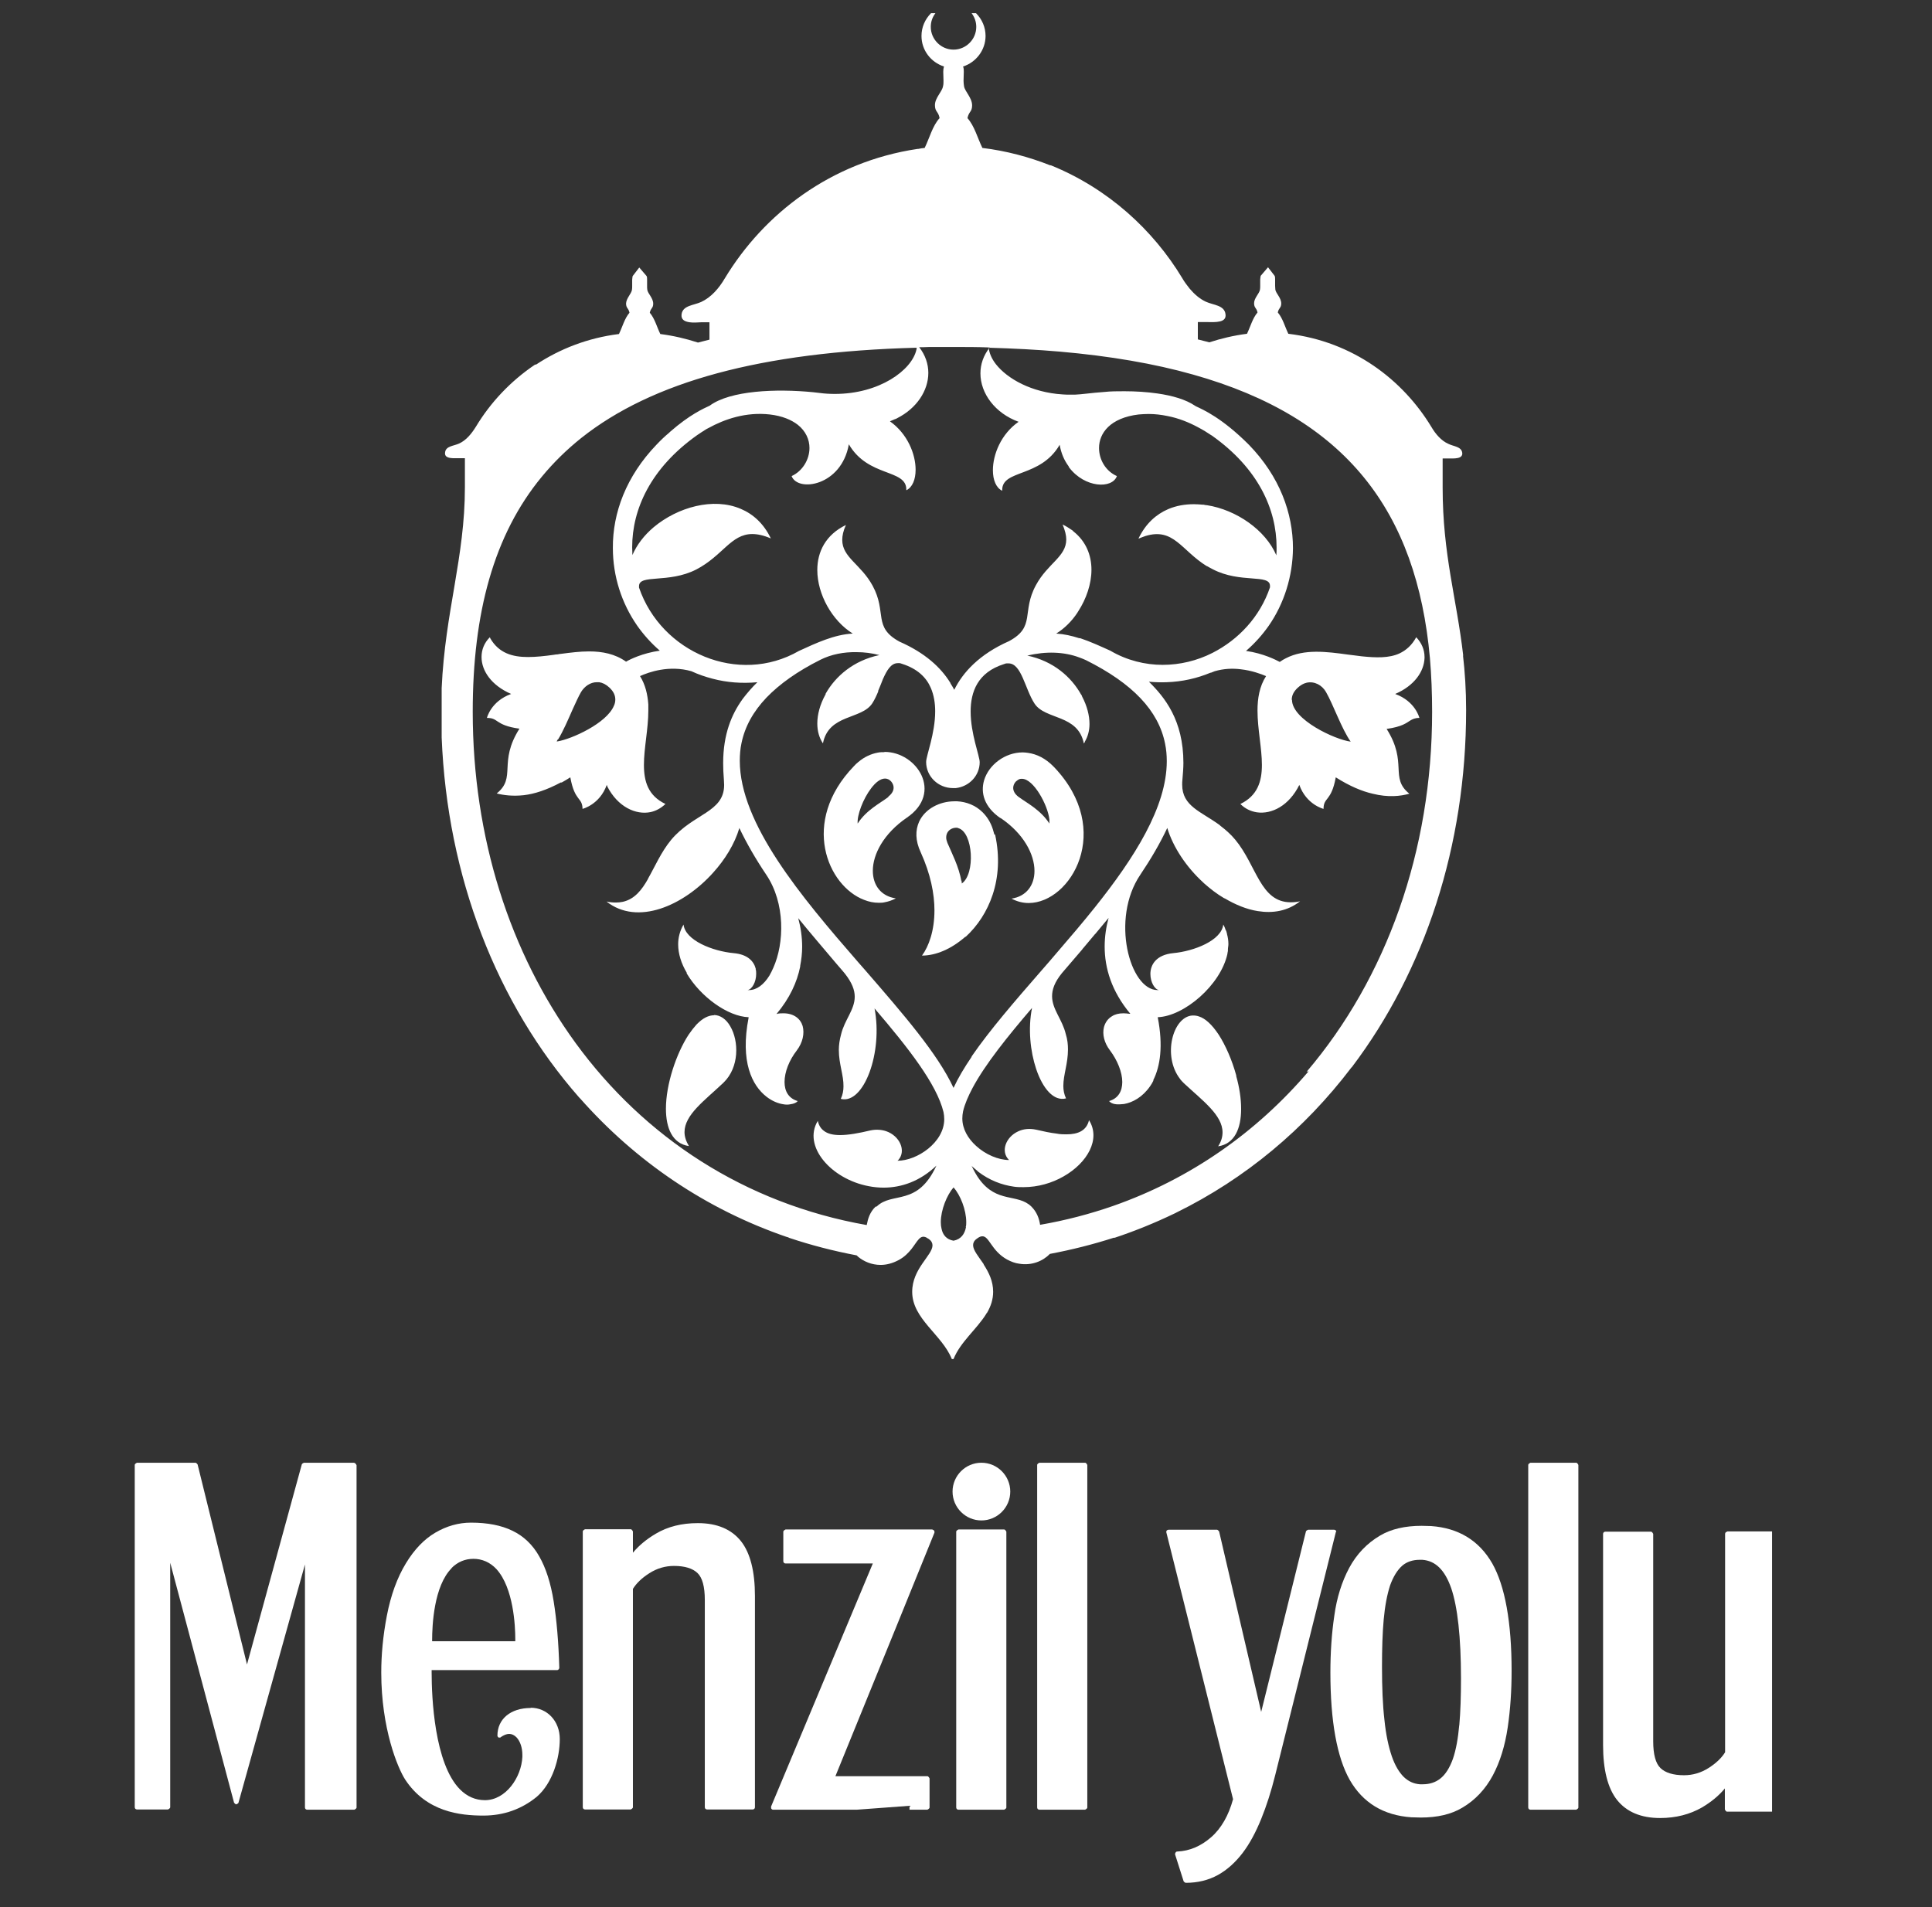 <?xml version="1.0" encoding="UTF-8"?>
<svg id="Layer_1" xmlns="http://www.w3.org/2000/svg" version="1.1" viewBox="0 0 79 78">
  <rect x="0" y="0" width="79" height="78" fill="#333333" stroke="none"/>
  <!-- Generator: Adobe Illustrator 29.5.1, SVG Export Plug-In . SVG Version: 2.1.0 Build 141)  -->
  <defs>
    <style>
      .st0 {
        fill: #fff;
      }
    </style>
  </defs>
  <path class="st0" d="M41.53,31.97s.09-.08.14-.1c.04-.02.08-.02.12-.02.47,0,1.05,1.06,1.12,1.66h0s0,0,0,.01c0,0,0,.02,0,.02,0,.05,0,.1,0,.14-.36-.56-.92-.84-1.26-1.09-.16-.12-.22-.25-.22-.37,0-.09.04-.18.1-.25M40.91,33.45c.95.64,1.39,1.49,1.39,2.17,0,.58-.33,1.04-.94,1.13.23.12.46.18.7.18,1.73,0,3.49-2.98,1.05-5.55,0,0-.02-.02-.03-.03-.33-.34-.69-.51-1.04-.56-.07-.01-.15-.02-.22-.02-.73,0-1.39.51-1.58,1.14-.15.51,0,1.09.67,1.55"/>
  <path class="st0" d="M39.33,36.14s0,0,0,0c0-.05-.01-.1-.02-.15v.05c-.09-.58-.41-1.19-.57-1.57-.03-.08-.05-.15-.05-.22,0-.2.12-.33.28-.38.04-.01.08-.02.12-.02.03,0,.07,0,.1.02.6.17.7,1.87.14,2.26M40.66,34.13c-.02-.07-.04-.14-.06-.21-.09-.29-.24-.52-.42-.7,0,0,0,0,0,0,0,0,0,0,0,0-.29-.29-.67-.43-1.04-.45h0s-.02,0-.03,0c0,0,0,0,0,0h0s-.05,0-.08,0c-.61,0-1.21.31-1.45.84-.15.34-.16.76.07,1.25.4.88.56,1.69.56,2.37,0,.83-.23,1.47-.51,1.85h0c.58,0,1.21-.28,1.76-.76h0s.01,0,.02-.01c0,0,.01,0,.02-.01h0c.93-.86,1.59-2.34,1.19-4.17"/>
  <path class="st0" d="M36.33,32.59c-.34.26-.9.53-1.26,1.09-.03-.34.22-1.01.55-1.44.18-.24.38-.4.57-.4.09,0,.18.04.25.12.06.07.1.16.1.25,0,.12-.06.25-.22.37M36.16,30.76c-.09,0-.18,0-.27.02-.27.05-.54.17-.79.38-.06.05-.13.11-.19.18-2.19,2.28-1.07,4.89.42,5.46.2.08.4.12.6.12.08,0,.16,0,.24-.02.16-.03.31-.08.46-.16-.61-.09-.94-.54-.94-1.13,0-.67.44-1.52,1.39-2.17,1.5-1.02.41-2.69-.91-2.69"/>
  <path class="st0" d="M29.2,41.52c-.22,0-.46.11-.72.38-.1.11-.21.25-.32.41-.51.78-.93,2.04-.93,3.03,0,.79.26,1.43.94,1.53-.12-.2-.18-.39-.18-.57,0-.71.82-1.29,1.58-2.01,0,0,.01-.01.02-.02.64-.62.63-1.69.27-2.3-.16-.28-.4-.46-.67-.46"/>
  <path class="st0" d="M50.55,44.01s0-.01,0-.02c0,0,0,0,0-.01h0c-.17-.62-.43-1.22-.72-1.67-.28-.42-.55-.66-.8-.74-.08-.03-.16-.04-.24-.04-.01,0-.03,0-.04,0-.8.06-1.22,1.66-.5,2.59h0s0,0,.01.01c0,0,0,.01.01.02h0c.04.05.09.1.14.15.76.71,1.58,1.3,1.58,2.01,0,.18-.05.37-.18.57.68-.1.94-.74.94-1.53,0-.42-.07-.88-.2-1.34h0Z"/>
  <path class="st0" d="M52.82,28.62c0-.17.07-.33.24-.49.12-.11.24-.18.37-.21.32-.07.63.1.79.38.3.52.64,1.51,1.01,2.03-.64-.08-2.4-.9-2.4-1.71M53.51,43.81c-2.12,2.49-4.83,4.4-8,5.51-.95.33-1.94.59-2.98.77-.04-.26-.13-.52-.36-.75-.56-.54-1.4-.12-2.13-1.12-.11-.15-.21-.33-.31-.54,0,0,.01.01.02.02,0,0,0,0,.01.01,0,0,0,0,0,0,0,0,0,0,0,0,0,0,0,0,0,0,0,0,0,0,.01.01,0,0,0,0,0,0,.07.06.14.12.2.17h0s0,0,.01.01c0,0,.01.01.02.02h0c.46.35.96.54,1.46.61.13.02.26.02.39.02.6,0,1.17-.17,1.64-.44.97-.55,1.53-1.52,1.04-2.3-.1.43-.45.58-.92.58-.12,0-.26,0-.4-.03-.26-.03-.54-.09-.84-.16-.28-.06-.53-.03-.74.07-.5.23-.73.82-.37,1.17-.43,0-.96-.22-1.35-.58-.33-.3-.56-.69-.56-1.12,0-.09.01-.19.03-.29.07-.3.21-.62.39-.96.52-.97,1.42-2.09,2.43-3.27-.17.85-.07,1.78.17,2.5.27.8.72,1.33,1.22,1.2-.08-.17-.11-.34-.11-.51,0-.45.19-.92.19-1.49,0-.2-.02-.41-.09-.63-.14-.6-.56-1.01-.56-1.55,0-.27.1-.57.4-.94.05-.06.42-.49.84-.98,0,0,0-.01.01-.02,0,0,.01-.01.02-.02.16-.19.32-.38.47-.56,0,0,.01-.02.02-.02,0,0,0,0,.01-.01.21-.25.4-.48.54-.65-.1.37-.16.76-.16,1.17,0,.88.28,1.83,1.05,2.75-.01,0-.03,0-.04,0-.08-.01-.16-.02-.24-.02-.19,0-.35.04-.47.12-.17.1-.28.26-.33.45-.07.29.01.64.25.95.3.4.5.89.5,1.29,0,.37-.16.67-.54.78.06.07.16.12.29.13.1.01.21,0,.32-.01.35-.06.76-.28,1.07-.73.05-.07.09-.14.13-.22h0s0-.01,0-.02c0,0,0,0,0-.01h0c.28-.56.41-1.39.18-2.57,1.08-.04,2.57-1.31,2.85-2.59h0s0-.01,0-.02c0-.03.02-.07.02-.1v-.06c0-.07.02-.14.02-.22,0-.14-.02-.28-.06-.42v-.03s-.02-.03-.02-.05c0-.02-.01-.05-.02-.07v.03c-.03-.09-.06-.18-.11-.26-.07.65-1.19,1.09-2.05,1.17-.7.07-.93.48-.93.85,0,.33.17.63.35.66,0,0-.01,0-.02,0-.01,0-.03,0-.04,0-1.13,0-1.93-2.91-.7-4.72.43-.64.8-1.27,1.1-1.91.24.79.78,1.6,1.47,2.23,0,0,.01.01.02.02,0,0,0,0,.01.01.26.23.53.44.82.61h0s.01,0,.02.01c0,0,0,0,.01,0h0c.44.26.9.45,1.35.52.62.1,1.22,0,1.73-.4-.14.03-.26.04-.38.04-1.25,0-1.39-1.5-2.27-2.56-.19-.23-.4-.41-.61-.57h0s-.01-.01-.02-.02c0,0,0,0-.01-.01h0c-.77-.56-1.53-.77-1.53-1.65,0-.07,0-.13.01-.21h0c.02-.24.04-.47.04-.68,0-1.75-.77-2.69-1.41-3.32.24.02.48.03.72.02.64-.02,1.25-.16,1.8-.39h0s.02,0,.02,0c0,0,0,0,0,0h0s.1-.04.15-.06h0s0,0,0,0h0c.38-.11.74-.12,1.06-.08.45.05.83.19,1.04.28,0,0,0,0,0,0-.27.42-.35.91-.35,1.41,0,.75.18,1.54.18,2.22s-.18,1.26-.88,1.6c.19.19.42.3.67.34.61.09,1.32-.27,1.74-1.12.29.81.99.98.99.98,0-.49.32-.29.5-1.29.57.36,1.07.57,1.51.67.64.16,1.14.1,1.5,0-.82-.66-.05-1.26-.93-2.65.63-.09.8-.24.96-.34.1-.06.19-.11.38-.11,0,0-.16-.68-.99-.98.79-.34,1.18-.92,1.2-1.47h0v-.03h0s0,0,0-.01c0-.3-.12-.58-.34-.81-.18.33-.41.53-.68.66-.43.2-.97.18-1.55.12-.18-.02-.37-.05-.56-.07-.87-.12-1.79-.24-2.54.15-.08.04-.17.09-.25.15-.15-.08-.67-.35-1.38-.45.36-.31.67-.66.93-1.03.63-.91.98-2.02.99-3.17,0-1.43-.54-2.93-1.8-4.23h0c-1.1-1.1-1.86-1.43-2.18-1.58,0,0,0,0,0,0h0s-.02-.02-.03-.02h0c-.37-.25-.91-.41-1.54-.5-.42-.06-.88-.09-1.34-.09-.28,0-.56,0-.83.03-.25.02-.5.04-.74.07-.15.02-.31.03-.46.04-.06,0-.12,0-.17,0-.11,0-.22,0-.33-.01-1.27-.08-2.26-.64-2.73-1.24,0,0,0,0,0,0h0c-.17-.22-.27-.45-.29-.67,1.02.03,1.99.08,2.91.16,2.05.18,3.86.49,5.45.94,6.25,1.76,9.14,5.59,9.68,11.59.06.7.09,1.44.09,2.2,0,5.7-1.87,10.89-5.13,14.72M39.5,50.18c-.05.28-.2.5-.51.56-.29-.05-.44-.24-.49-.49-.02-.08-.03-.17-.03-.27,0-.5.25-1.11.52-1.42.28.31.52.92.52,1.42,0,.07,0,.14-.02.2M22.82,30.24c.21-.34.41-.81.6-1.24.12-.26.23-.51.34-.7.14-.23.38-.4.64-.4h0s.06,0,.1,0c.14.02.28.09.42.22.17.16.24.32.24.49,0,.09-.02.18-.06.26-.3.71-1.71,1.35-2.3,1.45-.01,0-.03,0-.04,0,.01-.01.02-.03.03-.05h0s0,0,0,0c0-.01.02-.02.02-.04h0ZM35.8,49.35c-.23.22-.31.49-.36.75-4.99-.88-9.09-3.59-11.9-7.44-2.69-3.69-4.21-8.41-4.21-13.55,0-4.04.86-7.24,2.83-9.62.47-.57,1.01-1.1,1.61-1.58,2.9-2.3,7.34-3.52,13.71-3.69,0,0,0,0,0,.01,0,.03,0,.06-.01.08,0,0,0,0,0,0,0,0,0,0,0,0,0,0,0,0,0,0,0,0,0,0,0,0-.19.83-1.51,1.8-3.33,1.8-.2,0-.41-.01-.63-.04-.08-.01-.17-.02-.26-.03-1.52-.15-3.39-.07-4.23.55-.26.12-.82.37-1.61,1.06h0s-.01.01-.02.02c0,0-.01,0-.02.02h0c-.17.14-.34.3-.52.49h0c-1.25,1.3-1.8,2.8-1.79,4.23,0,1.16.36,2.26.99,3.17.26.37.57.72.93,1.03-.71.1-1.23.36-1.38.45-.45-.32-.97-.42-1.51-.42-.38,0-.77.05-1.15.1-.04,0-.09.01-.13.02-.06,0-.11.01-.17.02-.36.05-.72.09-1.05.09-.64,0-1.19-.16-1.54-.76,0-.01-.01-.03-.02-.04h0s0-.01,0-.01c-.23.23-.34.51-.34.81,0,.56.4,1.16,1.21,1.51-.83.3-.99.98-.99.98.25,0,.32.07.46.16.14.09.35.21.87.28-.88,1.39-.11,1.99-.93,2.65.28.07.65.12,1.11.07.43-.05.93-.21,1.51-.52h0s.01,0,.02,0c0,0,0,0,.02,0h0c.12-.07.23-.13.35-.21.18,1,.49.8.5,1.29,0,0,.7-.17.99-.98,0,.01.01.03.02.04,0,0,0,0,0,0,0,0,0,.01,0,.02.43.84,1.17,1.18,1.78,1.05.22-.05.42-.16.6-.33-.71-.34-.88-.92-.88-1.6,0-.69.18-1.47.18-2.22,0-.07,0-.15,0-.22h0s0,0,0-.01c0,0,0-.01,0-.02h0c-.03-.41-.12-.81-.34-1.16.35-.16,1.19-.46,2.1-.2h0c.28.13.57.23.88.31.57.15,1.18.2,1.82.14-.2.19-.4.42-.6.68h0s0,.02-.02.02c0,0,0,0,0,.01h0c-.43.6-.78,1.41-.78,2.6,0,.22.01.44.03.68h0c0,.07.01.14.01.21,0,1.13-1.26,1.16-2.17,2.25-.41.5-.66,1.09-.94,1.58,0,0,0,0,0,0,0,0,0,0,0,.01-.26.46-.55.83-1.03.94-.09.02-.19.03-.29.03-.12,0-.24-.01-.38-.04,1.27,1,3.14.17,4.35-1.17.5-.55.89-1.19,1.08-1.83,0,0,0,0,0-.01.3.63.67,1.27,1.1,1.91.79,1.17.74,2.81.29,3.81-.05.11-.1.22-.16.32-.23.37-.52.59-.83.59-.02,0-.04,0-.06,0,.18-.03.35-.33.35-.66,0-.06,0-.13-.02-.19h0s0-.01,0-.02c0,0,0,0,0-.01h0c-.08-.3-.33-.58-.9-.63-.86-.08-1.98-.52-2.05-1.17-.15.26-.22.53-.22.81,0,.39.13.79.35,1.16h0s0,.01,0,.01c0,0,0,.01,0,.02h0c.57.96,1.68,1.76,2.53,1.79,0,0,0,.01,0,.02-.35,1.8.14,2.77.73,3.23t0,0h0c.23.18.48.28.69.31.1.02.2.02.29,0,.14-.02.24-.06.3-.13-.38-.11-.54-.41-.54-.78,0-.41.19-.89.5-1.29.25-.33.32-.7.24-1-.09-.3-.36-.52-.79-.52-.09,0-.18,0-.28.03.54-.64.84-1.3.97-1.94h0s0-.01,0-.02c0,0,0,0,0-.01h0c.05-.26.08-.52.08-.78,0-.41-.06-.8-.16-1.17.37.46,1.12,1.34,1.56,1.86.19.22.32.37.35.41.29.37.4.67.4.94,0,.54-.42.95-.56,1.55-.06.22-.09.43-.09.63,0,.57.2,1.04.19,1.49,0,.17-.03.34-.11.51.94.24,1.73-1.9,1.38-3.7,1.37,1.6,2.54,3.09,2.82,4.24.02.1.03.19.03.29,0,.95-1.11,1.7-1.91,1.7.01-.01.03-.03.04-.04.32-.37.05-.98-.51-1.17-.18-.06-.4-.08-.64-.03-.46.11-.89.19-1.24.19-.28,0-.51-.05-.67-.18-.12-.09-.2-.22-.24-.4,0,0,0,0,0,0-.63,1.03.54,2.38,2.08,2.67.2.04.41.06.61.06.73,0,1.49-.26,2.16-.9-.78,1.69-1.8,1.05-2.44,1.67M39.73,43.22c-.3.44-.55.86-.74,1.27-.65-1.4-2.05-3.01-3.6-4.8-.1-.11-.19-.22-.29-.33-2.35-2.7-4.85-5.68-4.85-8.25,0-.24.02-.49.07-.72.14-.68.48-1.29,1.02-1.86.54-.56,1.27-1.08,2.21-1.55.44-.22.95-.32,1.48-.31.31,0,.62.04.93.12-1.06.22-1.8.87-2.2,1.58h0s0,.01,0,.02c0,0,0,.01-.01.02h0c-.22.4-.33.81-.33,1.18,0,.31.08.59.23.81.24-1.21,1.58-.96,2.02-1.64.09-.14.17-.31.24-.48h0s0-.02,0-.03c0,0,0,0,0,0,.07-.16.13-.32.19-.47.16-.36.33-.66.61-.66.02,0,.05,0,.07,0,.04,0,.07.02.11.03.63.2.99.56,1.17.98.13.3.18.63.18.96,0,.91-.37,1.82-.37,2.07,0,.59.49,1.07,1.1,1.07.03,0,.06,0,.08,0h0s0,0,.01,0c0,0,.02,0,.02,0h0c.55-.06.98-.51.98-1.06,0-.25-.37-1.16-.37-2.07,0-.8.28-1.6,1.36-1.94.04-.01.07-.03.11-.03.03,0,.05,0,.08,0,.53,0,.67,1.04,1.06,1.64.44.68,1.78.43,2.02,1.64,0,0,0-.01.01-.02h0s0,0,0,0c0-.01.02-.03.03-.04v-.02c.12-.2.19-.45.19-.72,0-.35-.1-.74-.3-1.12h0s-.01-.03-.02-.05c0-.01,0-.02-.02-.03h0c-.4-.72-1.14-1.38-2.21-1.6h.02c.73-.18,1.49-.16,2.12.08.09.03.18.07.27.11,1.9.95,2.96,2.06,3.23,3.41.05.24.07.48.07.72,0,1.87-1.32,3.95-2.95,5.99-.48.6-.99,1.2-1.5,1.79-.23.27-.46.54-.69.8-1.09,1.25-2.1,2.42-2.83,3.48h0s0,.01-.01.02c0,0-.01.02-.02.02h0ZM37.51,14.2c.17,0,.33,0,.5-.01.32,0,.65,0,.98,0,.5,0,1,0,1.48.02-.26.33-.38.69-.38,1.06,0,.82.6,1.63,1.56,1.98-.72.5-1.05,1.34-1.05,1.98,0,.4.13.72.38.84,0,0,0-.02,0-.03,0-.85,1.56-.49,2.35-1.85.06.35.19.64.36.87h0s.02.03.02.04c0,0,0,.02.01.02h0c.64.84,1.76.88,1.95.35-.45-.2-.73-.66-.73-1.15,0-.6.45-1.23,1.62-1.37.14-.01.27-.02.4-.02.26,0,.52.03.76.08.48.09.91.27,1.28.47.19.1.37.21.53.32,0,0,.01,0,.02.01,1.91,1.35,2.65,3.03,2.65,4.58,0,.11,0,.21-.01.32-.44-1.03-1.63-1.86-2.84-2.05,0,0,0,0-.01,0,0,0,0,0,0,0-.04,0-.08-.01-.12-.02h0s0,0,0,0c0,0-.02,0-.03,0h0c-.12-.01-.25-.02-.37-.02-.37,0-.72.06-1.05.2-.49.21-.92.59-1.21,1.19,0,0,0,.01-.01.02.1-.04.2-.08.29-.11,1.15-.35,1.46.58,2.5,1.23h0s0,0,.01,0c0,0,.01,0,.02.01h0c.07.04.14.08.22.12,1.13.59,2.34.18,2.34.68,0,.02,0,.04,0,.06-.41,1.21-1.29,2.14-2.35,2.68-.63.32-1.33.49-2.04.49s-1.46-.18-2.14-.58c-.4-.18-.81-.37-1.23-.51h0s-.01,0-.02,0c0,0-.01,0-.02,0h0c-.31-.1-.62-.17-.94-.19.34-.21.64-.51.87-.86h0s0,0,.01-.02c0,0,.01-.02.02-.03h0c.33-.51.54-1.12.54-1.7,0-.59-.22-1.16-.74-1.57h0s-.01-.01-.02-.02c0,0,0-.01-.02-.02h0c-.12-.08-.25-.17-.4-.24.1.24.15.44.15.61,0,.71-.76.98-1.24,1.87-.6,1.1,0,1.7-1.1,2.29h0c-1.22.54-1.89,1.28-2.24,1.99-.04-.08-.09-.16-.14-.24h0s-.02-.03-.02-.04c0,0,0-.02-.01-.02h0c-.38-.61-1.02-1.21-2.07-1.67h0c-1.1-.6-.5-1.19-1.1-2.29-.48-.88-1.24-1.15-1.24-1.87,0-.17.04-.37.15-.61-.83.4-1.17,1.1-1.17,1.84,0,1,.61,2.08,1.45,2.6-.76.04-1.5.39-2.2.71-2.47,1.42-5.63.07-6.54-2.59,0-.02,0-.04,0-.06,0-.5,1.21-.1,2.34-.68,1.08-.56,1.42-1.45,2.29-1.45.21,0,.46.05.76.18-.29-.61-.73-1-1.23-1.21-1.12-.48-2.58-.07-3.56.75-.39.33-.69.72-.87,1.14,0-.11-.01-.21-.01-.32,0-1.55.75-3.23,2.65-4.58,0,0,0,0,0,0,.1-.07.21-.14.32-.21.05-.03.09-.06.14-.08.67-.37,1.54-.67,2.52-.56.51.06.88.22,1.14.42.33.26.48.61.48.95,0,.48-.29.95-.73,1.15,0,0,0,0,0,0,.25.67,2.04.41,2.34-1.3.79,1.36,2.35,1,2.35,1.85,0,0,0,.02,0,.03.25-.12.38-.44.38-.84,0-.64-.33-1.47-1.05-1.98.07-.03.14-.06.21-.09h.01s.02-.01.04-.02c.01,0,.03-.01.04-.02h0c.79-.4,1.27-1.12,1.27-1.85,0-.36-.12-.73-.38-1.06M59.83,26.83h0s0,0,0-.01c0,0,0-.01,0-.02-.27-2.34-.84-4.12-.84-6.86v-1.19s.01,0,.02,0c.04,0,.09,0,.14,0,.03,0,.05,0,.08,0,.05,0,.1,0,.15,0h.01c.16,0,.31-.02.37-.1.03-.04.04-.08.03-.14-.04-.25-.35-.25-.57-.36-.29-.13-.52-.4-.69-.69-1.17-1.93-3.2-3.49-5.85-3.81-.14-.29-.23-.64-.43-.87.04-.2.14-.18.14-.37h0c0-.23-.21-.4-.24-.56,0-.05-.01-.1-.01-.16,0-.09,0-.18,0-.26,0-.06,0-.11-.02-.15l-.27-.35-.3.35s-.02.1-.02.15c0,.08,0,.17,0,.26,0,.05,0,.1-.01.16-.03.16-.24.34-.24.55h0c0,.2.1.18.14.38-.2.23-.29.58-.43.87-.54.07-1.05.19-1.54.35-.15-.04-.31-.08-.47-.12v-.71s.08,0,.12,0c.07,0,.14,0,.22,0,.4.01.85.03.79-.33-.05-.36-.49-.36-.8-.5-.26-.12-.47-.31-.66-.53-.11-.14-.22-.28-.31-.44-1.19-1.97-3.03-3.66-5.37-4.61h0s-.01,0-.02,0c0,0,0,0-.01,0h0c-.86-.34-1.79-.59-2.77-.71-.2-.41-.32-.89-.61-1.22.06-.28.19-.25.19-.52h0c0-.31-.29-.56-.33-.78-.01-.07-.02-.15-.02-.22,0-.13.01-.26.01-.37,0-.08,0-.15-.03-.22.53-.17.92-.67.92-1.25,0-.35-.14-.68-.39-.93h-.18c.12.16.19.35.19.56,0,.51-.42.93-.93.93s-.93-.42-.93-.93c0-.2.06-.39.19-.56h-.18c-.25.25-.39.58-.39.93,0,.59.39,1.08.92,1.25-.02.06-.03.13-.03.22,0,.11.01.24.01.37,0,.07,0,.15-.02.22-.04.23-.33.47-.33.77h0c0,.28.14.25.19.53-.29.32-.41.81-.61,1.22-.09.01-.18.02-.26.04,0,0,0,0,0,0,0,0-.02,0-.03,0h0c-3.55.53-6.29,2.66-7.88,5.29-.24.41-.56.78-.97.97-.31.14-.75.14-.8.5-.03.22.12.3.33.33.14.02.31.01.47,0,.08,0,.15,0,.22,0,.04,0,.08,0,.12,0v.71c-.16.04-.31.08-.47.12-.49-.16-1-.28-1.54-.35-.14-.29-.23-.64-.43-.87.04-.2.14-.18.14-.37h0c0-.23-.21-.4-.24-.56-.01-.05-.01-.11-.01-.16,0-.09,0-.18,0-.26,0-.06,0-.11-.02-.15l-.3-.35-.27.35s-.02.09-.02.15c0,.08,0,.17,0,.26,0,.05,0,.11-.01.16-.03.16-.23.34-.24.55h0c0,.2.1.18.14.38-.2.23-.29.58-.43.87-1.28.16-2.42.61-3.39,1.25h0s0,0-.02,0c0,0-.01,0-.02,0h0c-1.01.68-1.83,1.56-2.42,2.54-.18.29-.4.56-.69.69-.22.1-.54.1-.57.36-.03.21.17.24.4.24h.02s.1,0,.15,0c.03,0,.06,0,.08,0,.05,0,.1,0,.14,0h0s.01,0,.02,0v1.19c0,2.87-.81,5.08-.95,8.21v2.02c.23,5.71,2.25,10.88,5.62,14.72h0s.01.01.02.02c0,0,.01.02.02.02h0c2.26,2.56,5.13,4.53,8.46,5.67h0s.03,0,.04.01c.01,0,.03.01.04.02h0c.89.3,1.82.54,2.77.72,0,0,0,0,.01.01,0,0,.02.02.02.02,0,0,0,0,0,0,0,0,.02.01.02.02,0,0,0,0,0,0,0,0,0,0,0,0,.24.2.56.34.93.34.23,0,.48-.06.74-.2,0,0,0,0,0,0,.24-.13.39-.29.52-.45.25-.32.35-.6.61-.47.03.02.06.04.1.06.11.08.15.17.15.26,0,.41-.83.95-.83,1.9,0,1.11,1.22,1.75,1.62,2.75h.07c.28-.7.95-1.22,1.34-1.85h0s0-.01.01-.02c0,0,.01-.02.02-.02h0c.15-.26.25-.54.25-.86,0-.44-.18-.79-.37-1.09h0s-.02-.03-.02-.04c0,0,0-.01-.01-.02h0c-.21-.31-.42-.55-.42-.76,0-.09.04-.18.15-.26.05-.04.09-.06.13-.08.03-.01.06-.02.09-.02.29-.02.37.59,1.02.95,0,0,0,0,0,0,.17.09.33.15.49.17.52.09.98-.11,1.26-.4.9-.17,1.77-.39,2.61-.66h0s.01,0,.02,0c0,0,.01,0,.02,0h0c.84-.28,1.65-.61,2.44-.99h0s.03-.01.04-.02c.01,0,.02-.01.04-.02h0c2.83-1.39,5.25-3.42,7.15-5.92h0s0-.01.02-.02c0,0,0,0,.01-.01h0c2.98-3.94,4.67-9.04,4.67-14.6,0-.83-.05-1.57-.13-2.26"/>
  <path class="st0" d="M14.49,59.82h-2.06s-.08.03-.09.07l-2.24,8.18-2.02-8.18s-.05-.07-.09-.07h-2.39s-.09.04-.09.09v14c0,.05.04.09.09.09h1.27s.09-.04.09-.09v-10l2.61,9.81s.05.07.09.07h0s.08-.03.09-.06l2.72-9.75v9.94c0,.05.04.09.09.09h1.93s.09-.04.09-.09v-14s-.04-.09-.09-.09"/>
  <path class="st0" d="M18.46,64.13c.25-.25.55-.38.9-.38s.68.14.94.42c.7.77.77,2.33.77,2.85,0,.04,0,.07,0,.1h-3.4s0-.02,0-.04c0-.61.07-2.22.8-2.95M21.7,69.85c-.82,0-1.36.45-1.36,1.13,0,.03.02.06.05.08.01,0,.03,0,.04,0,.02,0,.04,0,.05-.02.12-.08.23-.13.34-.13.11,0,.21.05.3.14.15.16.24.42.24.72,0,.03,0,.05,0,.08-.04.84-.68,1.77-1.53,1.77-.39,0-.73-.15-1.02-.44-1.05-1.06-1.16-3.77-1.16-4.78,0-.03,0-.07,0-.1h5.13s.05,0,.06-.03c.02-.02.03-.04.03-.06h0c-.03-1.06-.11-1.98-.23-2.72-.12-.75-.32-1.37-.59-1.84-.27-.48-.64-.83-1.1-1.05-.45-.22-1.02-.33-1.69-.33-.51,0-1,.14-1.46.41-.46.27-.86.69-1.2,1.25-.36.59-.62,1.31-.78,2.14-.16.83-.23,1.61-.23,2.33,0,2.29.67,3.9.98,4.38.87,1.32,2.24,1.47,3.2,1.47.82,0,1.56-.26,2.18-.77.65-.56.94-1.59.94-2.36,0-.73-.51-1.28-1.19-1.28"/>
  <path class="st0" d="M41.06,62.55h-1.87s-.09.04-.09.09v11.28c0,.05.04.09.09.09h1.87s.09-.04.09-.09v-11.28s-.04-.09-.09-.09"/>
  <path class="st0" d="M38.13,62.55h-6.01s-.09.04-.09.09v1.21c0,.05.04.09.09.09h3.57l-4.16,9.94s0,.02,0,.04c0,.02,0,.03.01.05.02.02.04.04.07.04h3.42l2.16-.16v.16h.73s.09-.04.09-.09v-1.19s-.04-.09-.09-.09h-3.76l2.48-6.09,1.57-3.87s0-.02,0-.03c0-.02,0-.03-.01-.05-.02-.02-.04-.04-.07-.04"/>
  <path class="st0" d="M40.13,59.82c-.65,0-1.18.53-1.18,1.18s.53,1.18,1.18,1.18,1.18-.53,1.18-1.18-.53-1.18-1.18-1.18"/>
  <path class="st0" d="M44.37,59.82h-1.87s-.09.04-.09.09v14.01c0,.05.04.09.09.09h1.87s.09-.04.09-.09v-14.01s-.04-.09-.09-.09"/>
  <path class="st0" d="M28.53,62.29c-.65,0-1.22.14-1.71.43-.39.23-.7.49-.94.78v-.87s-.04-.09-.09-.09h-1.87s-.09.04-.09.09v11.28c0,.05.04.09.09.09h1.87s.09-.04.09-.09v-8.93c.14-.23.37-.45.67-.64.31-.2.65-.3,1.01-.3.44,0,.76.1.96.29.2.19.3.56.3,1.1v8.48c0,.05.04.09.09.09h1.87c.05,0,.09-.04.09-.09v-8.64c0-1-.19-1.76-.57-2.24-.39-.49-.98-.74-1.76-.74"/>
  <path class="st0" d="M59.67,70.54c-.05.55-.13,1.01-.26,1.39-.13.36-.3.64-.52.81-.19.15-.43.23-.71.23-.04,0-.08,0-.12,0-.26-.02-.47-.12-.66-.3-.19-.19-.36-.47-.49-.85-.13-.38-.24-.88-.3-1.48-.07-.6-.1-1.33-.1-2.18,0-.73.02-1.38.07-1.93.05-.55.14-1.02.26-1.39.13-.36.3-.64.51-.82.18-.15.42-.23.7-.23.04,0,.07,0,.11,0,.54.04.92.42,1.18,1.16.26.76.4,2,.4,3.69,0,.73-.02,1.37-.07,1.93M58.52,62.41c-.13,0-.26-.01-.39-.01-.67,0-1.25.13-1.7.4-.53.31-.96.76-1.26,1.32-.3.56-.51,1.22-.61,1.96-.11.74-.16,1.52-.16,2.32,0,1.99.27,3.47.79,4.39.54.94,1.38,1.45,2.52,1.53.13,0,.26.01.39.01.67,0,1.24-.13,1.69-.4.53-.31.95-.76,1.25-1.32.3-.56.5-1.22.61-1.96.11-.74.16-1.52.16-2.32,0-1.99-.27-3.47-.79-4.39-.54-.94-1.38-1.45-2.5-1.53"/>
  <path class="st0" d="M54.64,62.64s0-.04-.02-.05c-.02-.02-.04-.03-.07-.03h-1.06s-.08.03-.09.07l-1.83,7.38-1.72-7.38s-.05-.07-.09-.07h-1.98s-.05.01-.07.03c-.01.02-.02.03-.02.05,0,0,0,.02,0,.02l2.73,10.92c-.18.66-.48,1.19-.89,1.55-.42.37-.89.57-1.39.59-.03,0-.05.01-.07.04,0,.02-.02.03-.02.05,0,0,0,.02,0,.03l.35,1.1s.05.06.09.06c.49,0,.93-.11,1.31-.32.38-.21.72-.52,1.01-.9.29-.38.54-.85.76-1.39.22-.54.41-1.14.57-1.78l2.48-9.94s0-.01,0-.02"/>
  <path class="st0" d="M70.63,62.64c-.05,0-.09.04-.09.09v8.93c-.14.23-.37.45-.67.64-.31.2-.65.3-1.01.3-.44,0-.76-.1-.96-.29-.2-.19-.3-.56-.3-1.1v-8.48s-.04-.09-.09-.09h-1.87c-.05,0-.09.04-.09.09v8.64c0,1,.19,1.76.57,2.24.39.49.98.74,1.76.74.65,0,1.22-.15,1.71-.43.39-.23.7-.49.94-.78v.86s.04.09.09.09h1.84v-11.46h-1.84Z"/>
  <path class="st0" d="M64.45,59.82h-1.87s-.09.04-.09.09v14.01c0,.05.04.09.09.09h1.87s.09-.04.09-.09v-14.01s-.04-.09-.09-.09"/>
</svg>